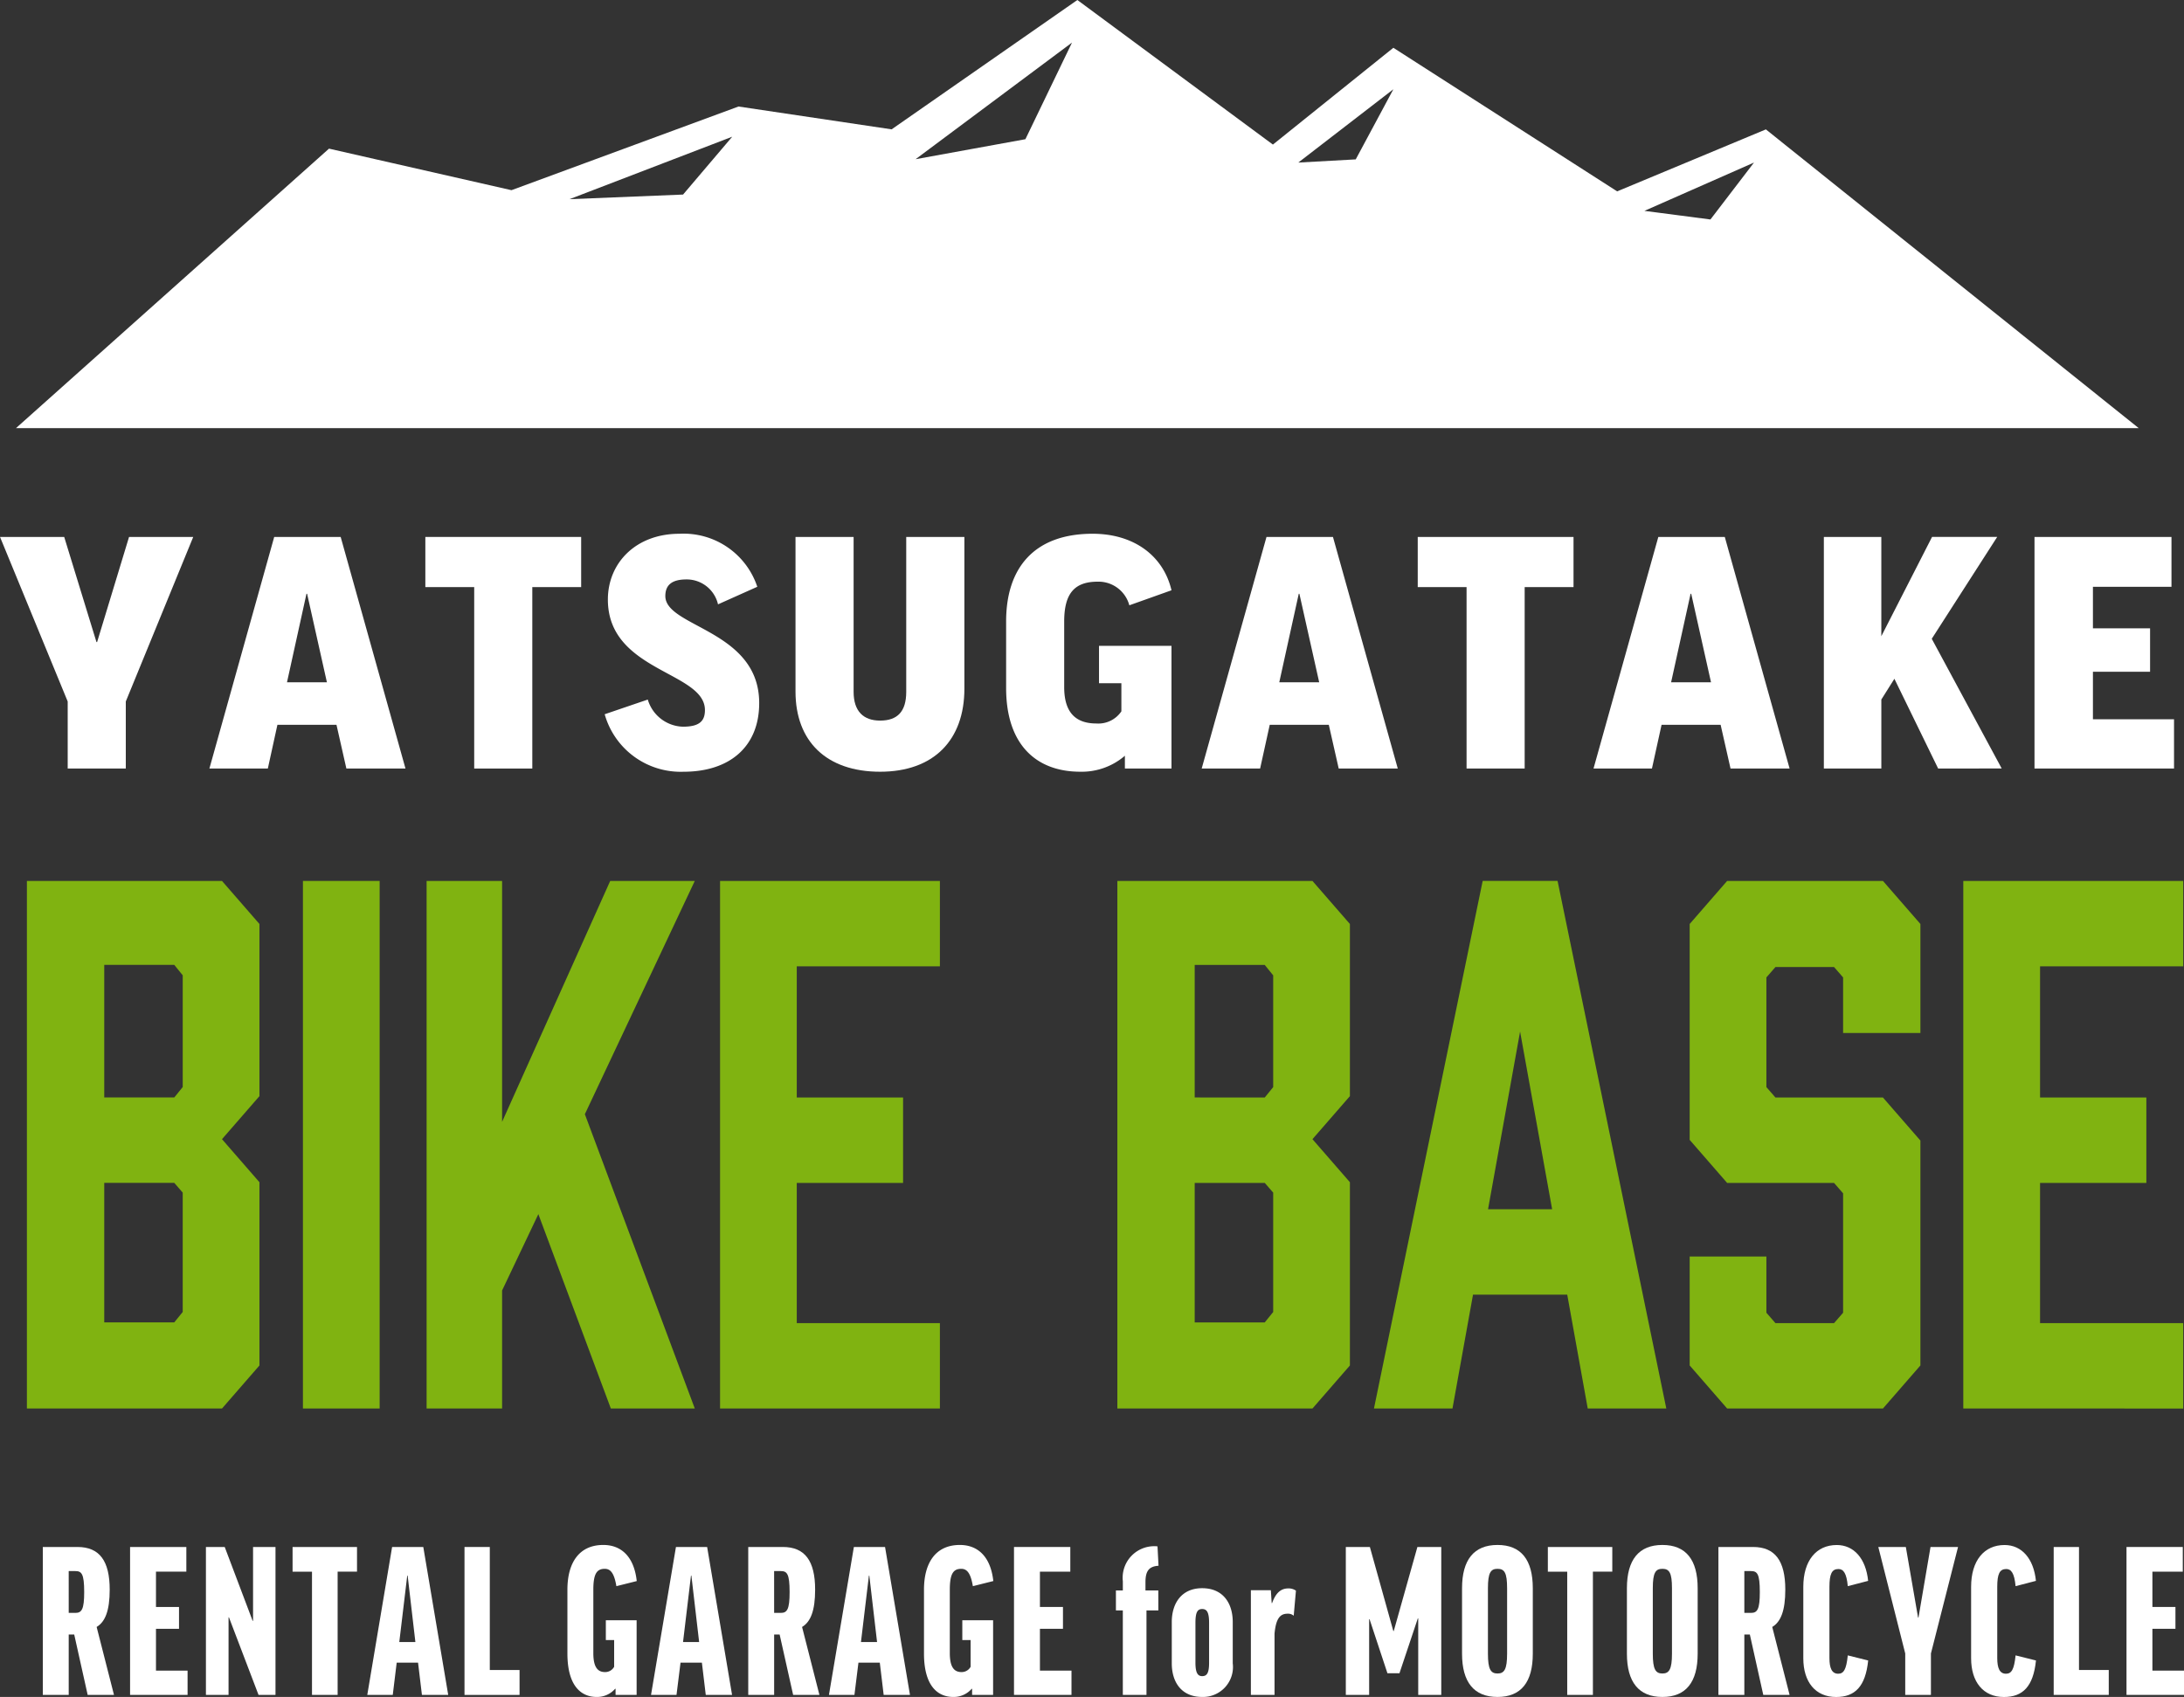 <svg id="logo" xmlns="http://www.w3.org/2000/svg" width="184" height="143" viewBox="0 0 184 143">
  <rect x="0" y="0" width="184" height="143" fill="#333333" stroke="none"/>
  <path id="パス_2030" data-name="パス 2030" d="M190.607,44.178,178.078,49.4,159.222,37.3l-10.148,8.157L132.6,33.274l-15.649,10.9-12.9-1.924L84.924,49.3,69.551,45.8,43.18,69.352H222.017ZM99.381,49.669l-9.57.39,13.71-5.263Zm28.842-4.664-9.252,1.685,13.177-9.827Zm27.829,1.7-4.838.268,8.009-6.177Zm29.884,5.064-5.563-.725,9.232-4.071Z" transform="translate(-41.833 -33.274)" fill="#fff"/>
  <path id="パス_2031" data-name="パス 2031" d="M48.134,172.177H47.67v5.089H45.488V164.8h2.92c1.855,0,2.715,1.169,2.715,3.593,0,1.772-.379,2.717-1.1,3.146l1.461,5.725H49.267Zm-.464-1.823h.566c.533,0,.738-.309.738-1.753,0-1.564-.223-1.771-.755-1.771h-.55Z" transform="translate(-41.881 -34.437)" fill="#fff"/>
  <path id="パス_2032" data-name="パス 2032" d="M57.627,164.8v2.08H55.069v2.974h1.941v1.84H55.069v3.524h2.662v2.046H52.887V164.8Z" transform="translate(-41.928 -34.437)" fill="#fff"/>
  <path id="パス_2033" data-name="パス 2033" d="M60.9,164.8l2.353,6.224h.035V164.8h1.89v12.464H63.749l-2.491-6.533h-.035v6.533H59.317V164.8Z" transform="translate(-41.968 -34.437)" fill="#fff"/>
  <path id="パス_2034" data-name="パス 2034" d="M72.093,164.8v2.08H70.46v10.384H68.3V166.881H66.664V164.8Z" transform="translate(-42.015 -34.437)" fill="#fff"/>
  <path id="パス_2035" data-name="パス 2035" d="M75.155,177.265H73.008L75.1,164.8h2.627l2.1,12.465H77.612l-.326-2.717h-1.8Zm.549-4.453h1.357l-.653-5.6h-.034Z" transform="translate(-42.065 -34.437)" fill="#fff"/>
  <path id="パス_2036" data-name="パス 2036" d="M83.384,164.8v10.367h2.507v2.1H81.253V164.8Z" transform="translate(-42.119 -34.437)" fill="#fff"/>
  <path id="パス_2037" data-name="パス 2037" d="M95.825,167.671l-1.718.43c-.189-1.135-.516-1.462-.98-1.462-.687,0-.962.447-.962,1.771v5.33c0,1.152.344,1.6.98,1.6a.858.858,0,0,0,.773-.447v-2.252h-.7v-1.668h2.594v6.292H94.038v-.515H94a2.01,2.01,0,0,1-1.546.687c-1.426,0-2.473-1.066-2.473-3.662v-5.381c0-2.235.962-3.766,3.023-3.766,1.512,0,2.594.981,2.818,3.044" transform="translate(-42.177 -34.436)" fill="#fff"/>
  <path id="パス_2038" data-name="パス 2038" d="M99.219,177.265H97.072l2.1-12.465H101.8l2.1,12.465h-2.216l-.326-2.717h-1.8Zm.55-4.453h1.357l-.653-5.6h-.034Z" transform="translate(-42.224 -34.437)" fill="#fff"/>
  <path id="パス_2039" data-name="パス 2039" d="M107.963,172.177H107.5v5.089h-2.182V164.8h2.92c1.855,0,2.715,1.169,2.715,3.593,0,1.772-.379,2.717-1.1,3.146l1.461,5.725H109.1Zm-.464-1.823h.566c.533,0,.738-.309.738-1.753,0-1.564-.223-1.771-.755-1.771h-.55Z" transform="translate(-42.279 -34.437)" fill="#fff"/>
  <path id="パス_2040" data-name="パス 2040" d="M114.309,177.265h-2.147l2.1-12.465h2.627l2.1,12.465h-2.216l-.326-2.717h-1.8Zm.55-4.453h1.357l-.653-5.6h-.034Z" transform="translate(-42.324 -34.437)" fill="#fff"/>
  <path id="パス_2041" data-name="パス 2041" d="M126.059,167.671l-1.718.43c-.189-1.135-.516-1.462-.98-1.462-.687,0-.962.447-.962,1.771v5.33c0,1.152.344,1.6.98,1.6a.858.858,0,0,0,.773-.447v-2.252h-.7v-1.668h2.594v6.292h-1.769v-.515h-.035a2.01,2.01,0,0,1-1.546.687c-1.426,0-2.473-1.066-2.473-3.662v-5.381c0-2.235.962-3.766,3.023-3.766,1.512,0,2.594.981,2.818,3.044" transform="translate(-42.378 -34.436)" fill="#fff"/>
  <path id="パス_2042" data-name="パス 2042" d="M132.6,164.8v2.08h-2.559v2.974h1.941v1.84h-1.941v3.524H132.7v2.046h-4.844V164.8Z" transform="translate(-42.428 -34.437)" fill="#fff"/>
  <path id="パス_2043" data-name="パス 2043" d="M140.075,170.148h-1v7.117h-1.993v-7.117H136.5v-1.685h.583v-.775a2.66,2.66,0,0,1,2.921-2.94l.085,1.634c-.824.052-1.1.464-1.1,1.392v.688h1.083Z" transform="translate(-42.485 -34.437)" fill="#fff"/>
  <path id="パス_2044" data-name="パス 2044" d="M146.375,174.621a2.525,2.525,0,0,1-2.577,2.836c-1.735,0-2.56-1.238-2.56-2.836v-3.473c0-1.582.825-2.855,2.56-2.855,1.753,0,2.577,1.256,2.577,2.855Zm-3.143-.052c0,.877.206,1.135.566,1.135.4,0,.584-.258.584-1.135v-3.352c0-.9-.189-1.169-.584-1.169s-.566.274-.566,1.169Z" transform="translate(-42.517 -34.457)" fill="#fff"/>
  <path id="パス_2045" data-name="パス 2045" d="M151.555,170.614a.722.722,0,0,0-.516-.172c-.618,0-.979.379-1.1,1.685v5.158h-1.993v-8.82h1.683l.07,1.084h.035c.344-.964.824-1.238,1.374-1.238a1.071,1.071,0,0,1,.635.189Z" transform="translate(-42.561 -34.457)" fill="#fff"/>
  <path id="パス_2046" data-name="パス 2046" d="M164.042,164.8v12.464H162.1v-6.447h-.034l-1.547,4.624h-1.013L158,170.887h-.035v6.378H156V164.8h2.027l1.976,7.083h.035l1.992-7.083Z" transform="translate(-42.616 -34.437)" fill="#fff"/>
  <path id="パス_2047" data-name="パス 2047" d="M171.818,168.273v5.519c0,2.39-.981,3.645-2.972,3.645s-2.989-1.255-2.989-3.645v-5.519c0-2.389,1-3.645,2.989-3.645s2.972,1.256,2.972,3.645m-2.165,0c0-1.306-.224-1.634-.807-1.634-.567,0-.808.31-.808,1.634v5.519c0,1.324.24,1.668.808,1.668s.807-.344.807-1.668Z" transform="translate(-42.681 -34.436)" fill="#fff"/>
  <path id="パス_2048" data-name="パス 2048" d="M178.563,164.8v2.08H176.93v10.384h-2.164V166.881h-1.632V164.8Z" transform="translate(-42.729 -34.437)" fill="#fff"/>
  <path id="パス_2049" data-name="パス 2049" d="M185.8,168.273v5.519c0,2.39-.981,3.645-2.972,3.645s-2.989-1.255-2.989-3.645v-5.519c0-2.389,1-3.645,2.989-3.645s2.972,1.256,2.972,3.645m-2.165,0c0-1.306-.224-1.634-.807-1.634-.567,0-.808.31-.808,1.634v5.519c0,1.324.24,1.668.808,1.668s.807-.344.807-1.668Z" transform="translate(-42.773 -34.436)" fill="#fff"/>
  <path id="パス_2050" data-name="パス 2050" d="M190.248,172.177h-.464v5.089H187.6V164.8h2.92c1.855,0,2.715,1.169,2.715,3.593,0,1.772-.379,2.717-1.1,3.146l1.461,5.725h-2.217Zm-.464-1.823h.566c.533,0,.738-.309.738-1.753,0-1.564-.223-1.771-.755-1.771h-.549Z" transform="translate(-42.825 -34.437)" fill="#fff"/>
  <path id="パス_2051" data-name="パス 2051" d="M200.273,167.654l-1.718.446c-.1-1.083-.361-1.444-.789-1.444-.55,0-.756.413-.756,1.5v6c0,.859.206,1.324.738,1.324.464,0,.687-.361.807-1.546l1.718.429c-.224,2.2-1.117,3.078-2.7,3.078-1.735,0-2.765-1.255-2.765-3.267v-6.017c0-2.218,1.1-3.524,2.817-3.524,1.443,0,2.456,1.136,2.645,3.026" transform="translate(-42.881 -34.436)" fill="#fff"/>
  <path id="パス_2052" data-name="パス 2052" d="M205.6,173.775v3.49h-2.165v-3.49l-2.268-8.974h2.319l1.03,5.949h.035l1.014-5.949h2.319Z" transform="translate(-42.921 -34.437)" fill="#fff"/>
  <path id="パス_2053" data-name="パス 2053" d="M214.5,167.654l-1.718.446c-.1-1.083-.361-1.444-.789-1.444-.55,0-.756.413-.756,1.5v6c0,.859.206,1.324.738,1.324.464,0,.687-.361.807-1.546l1.718.429c-.224,2.2-1.117,3.078-2.7,3.078-1.735,0-2.765-1.255-2.765-3.267v-6.017c0-2.218,1.1-3.524,2.817-3.524,1.443,0,2.456,1.136,2.645,3.026" transform="translate(-42.971 -34.436)" fill="#fff"/>
  <path id="パス_2054" data-name="パス 2054" d="M218.169,164.8v10.367h2.507v2.1h-4.639V164.8Z" transform="translate(-43.015 -34.437)" fill="#fff"/>
  <path id="パス_2055" data-name="パス 2055" d="M226.951,164.8v2.08h-2.559v2.974h1.941v1.84h-1.941v3.524h2.662v2.046H222.21V164.8Z" transform="translate(-43.054 -34.437)" fill="#fff"/>
  <path id="パス_2056" data-name="パス 2056" d="M60.575,108.253l3.155,3.627v14.507l-3.155,3.627,3.155,3.627v15.443l-3.155,3.627H44.138V108.253ZM56.554,126.5l.712-.878v-9.417l-.712-.878h-5.9V126.5Zm0,7.195h-5.9v11.757h5.9l.712-.878V134.517Z" transform="translate(-41.872 -34.017)" fill="#80b311"/>
  <rect id="長方形_5270" data-name="長方形 5270" width="6.463" height="44.457" transform="translate(25.522 74.236)" fill="#80b311"/>
  <path id="パス_2057" data-name="パス 2057" d="M91.373,127.908l9.261,24.8H93.561l-6.106-16.378L84.4,142.765v9.944H78.04V108.252H84.4v20.3l9.108-20.3h7.125Z" transform="translate(-42.099 -34.016)" fill="#80b311"/>
  <path id="パス_2058" data-name="パス 2058" d="M102.929,152.71V108.253h18.522v7.195H109.392V126.5h8.956v7.2h-8.956v11.816h12.059v7.195Z" transform="translate(-42.265 -34.016)" fill="#80b311"/>
  <path id="パス_2059" data-name="パス 2059" d="M153.062,108.253l3.155,3.627v14.507l-3.155,3.627,3.155,3.627v15.443l-3.155,3.627H136.625V108.253Zm-4.02,18.251.712-.878v-9.417l-.712-.878h-5.9V126.5Zm0,7.195h-5.9v11.757h5.9l.712-.878V134.517Z" transform="translate(-42.489 -34.017)" fill="#80b311"/>
  <path id="パス_2060" data-name="パス 2060" d="M174.673,143.116h-7.938l-1.73,9.593h-6.615l9.159-44.457h6.31l9.16,44.457H176.4Zm-1.272-7.195-2.7-14.975-2.7,14.975Z" transform="translate(-42.635 -34.017)" fill="#80b311"/>
  <path id="パス_2061" data-name="パス 2061" d="M198.1,121.063v-4.68l-.763-.877H192.4l-.763.877v9.242l.763.878h9.057l3.155,3.627v18.952l-3.155,3.627H188.329l-3.155-3.627V139.9h6.463v4.739l.763.877h4.936l.763-.877V134.576l-.763-.877h-9.007l-3.155-3.627V111.879l3.155-3.627h13.129l3.155,3.627v9.184Z" transform="translate(-42.82 -34.016)" fill="#80b311"/>
  <path id="パス_2062" data-name="パス 2062" d="M208.373,152.71V108.253H226.9v7.195h-12.06V126.5h8.956v7.2h-8.956v11.816H226.9v7.195Z" transform="translate(-42.967 -34.016)" fill="#80b311"/>
  <path id="パス_2063" data-name="パス 2063" d="M52.456,92.8V98.45H47.561V92.8l-5.7-13.863h5.407l2.717,8.856h.054l2.69-8.856h5.407Z" transform="translate(-41.858 -33.686)" fill="#fff"/>
  <path id="パス_2064" data-name="パス 2064" d="M64.535,98.45H59.612l5.46-19.516h5.6l5.46,19.516H71.152l-.834-3.687H65.342Zm1.614-7.268h3.363l-1.668-7.456h-.054Z" transform="translate(-41.97 -33.686)" fill="#fff"/>
  <path id="パス_2065" data-name="パス 2065" d="M91.06,78.934V83.16H86.944V98.45H82.049V83.16H77.933V78.934Z" transform="translate(-42.098 -33.686)" fill="#fff"/>
  <path id="パス_2066" data-name="パス 2066" d="M106,83.131l-3.309,1.481a2.708,2.708,0,0,0-2.663-2.1c-1.237,0-1.775.483-1.775,1.4,0,2.638,7.908,2.853,7.908,9.019,0,3.687-2.5,5.787-6.374,5.787a6.651,6.651,0,0,1-6.644-4.845l3.631-1.238a3.186,3.186,0,0,0,2.958,2.287c1.372,0,1.857-.457,1.857-1.4,0-3.257-8.177-3.23-8.177-9.313,0-3.069,2.34-5.545,6.026-5.545A6.543,6.543,0,0,1,106,83.131" transform="translate(-42.199 -33.684)" fill="#fff"/>
  <path id="パス_2067" data-name="パス 2067" d="M123.556,78.934V91.72c0,4.335-2.583,7-7.1,7s-7.128-2.558-7.128-6.756V78.934h4.895V91.989c0,1.642.834,2.422,2.233,2.422,1.452,0,2.2-.753,2.2-2.422V78.934Z" transform="translate(-42.307 -33.687)" fill="#fff"/>
  <path id="パス_2068" data-name="パス 2068" d="M141.119,83.427l-3.549,1.265a2.687,2.687,0,0,0-2.664-1.991c-1.964,0-2.824,1-2.824,3.363v5.519c0,2.181,1,3.069,2.718,3.069a2.341,2.341,0,0,0,2.1-1.023V91.261h-1.884V88.111h6.106V98.447h-3.926V97.37a5.563,5.563,0,0,1-3.766,1.346c-3.659,0-6.24-2.234-6.24-7.053V86.039c0-4.469,2.34-7.376,7.289-7.376,3.416,0,5.945,1.8,6.644,4.764" transform="translate(-42.425 -33.684)" fill="#fff"/>
  <path id="パス_2069" data-name="パス 2069" d="M148.7,98.45h-4.923l5.46-19.516h5.6l5.46,19.516h-4.976l-.835-3.687h-4.975Zm1.614-7.268h3.363l-1.668-7.456h-.054Z" transform="translate(-42.536 -33.686)" fill="#fff"/>
  <path id="パス_2070" data-name="パス 2070" d="M175.225,78.934V83.16h-4.116V98.45h-4.895V83.16H162.1V78.934Z" transform="translate(-42.657 -33.686)" fill="#fff"/>
  <path id="パス_2071" data-name="パス 2071" d="M181.932,98.45h-4.923l5.46-19.516h5.6l5.46,19.516h-4.976l-.835-3.687h-4.975Zm1.614-7.268h3.363l-1.668-7.456h-.054Z" transform="translate(-42.757 -33.686)" fill="#fff"/>
  <path id="パス_2072" data-name="パス 2072" d="M206.179,98.45l-3.686-7.564-1.1,1.749V98.45H196.55V78.934h4.842V87.3l4.276-8.371h5.488l-5.515,8.587,5.892,10.929Z" transform="translate(-42.892 -33.686)" fill="#fff"/>
  <path id="パス_2073" data-name="パス 2073" d="M225.95,78.934v4.2h-6.617v3.5h4.814v3.662h-4.814V94.3h6.832V98.45H214.41V78.934Z" transform="translate(-43.005 -33.686)" fill="#fff"/>
</svg>
